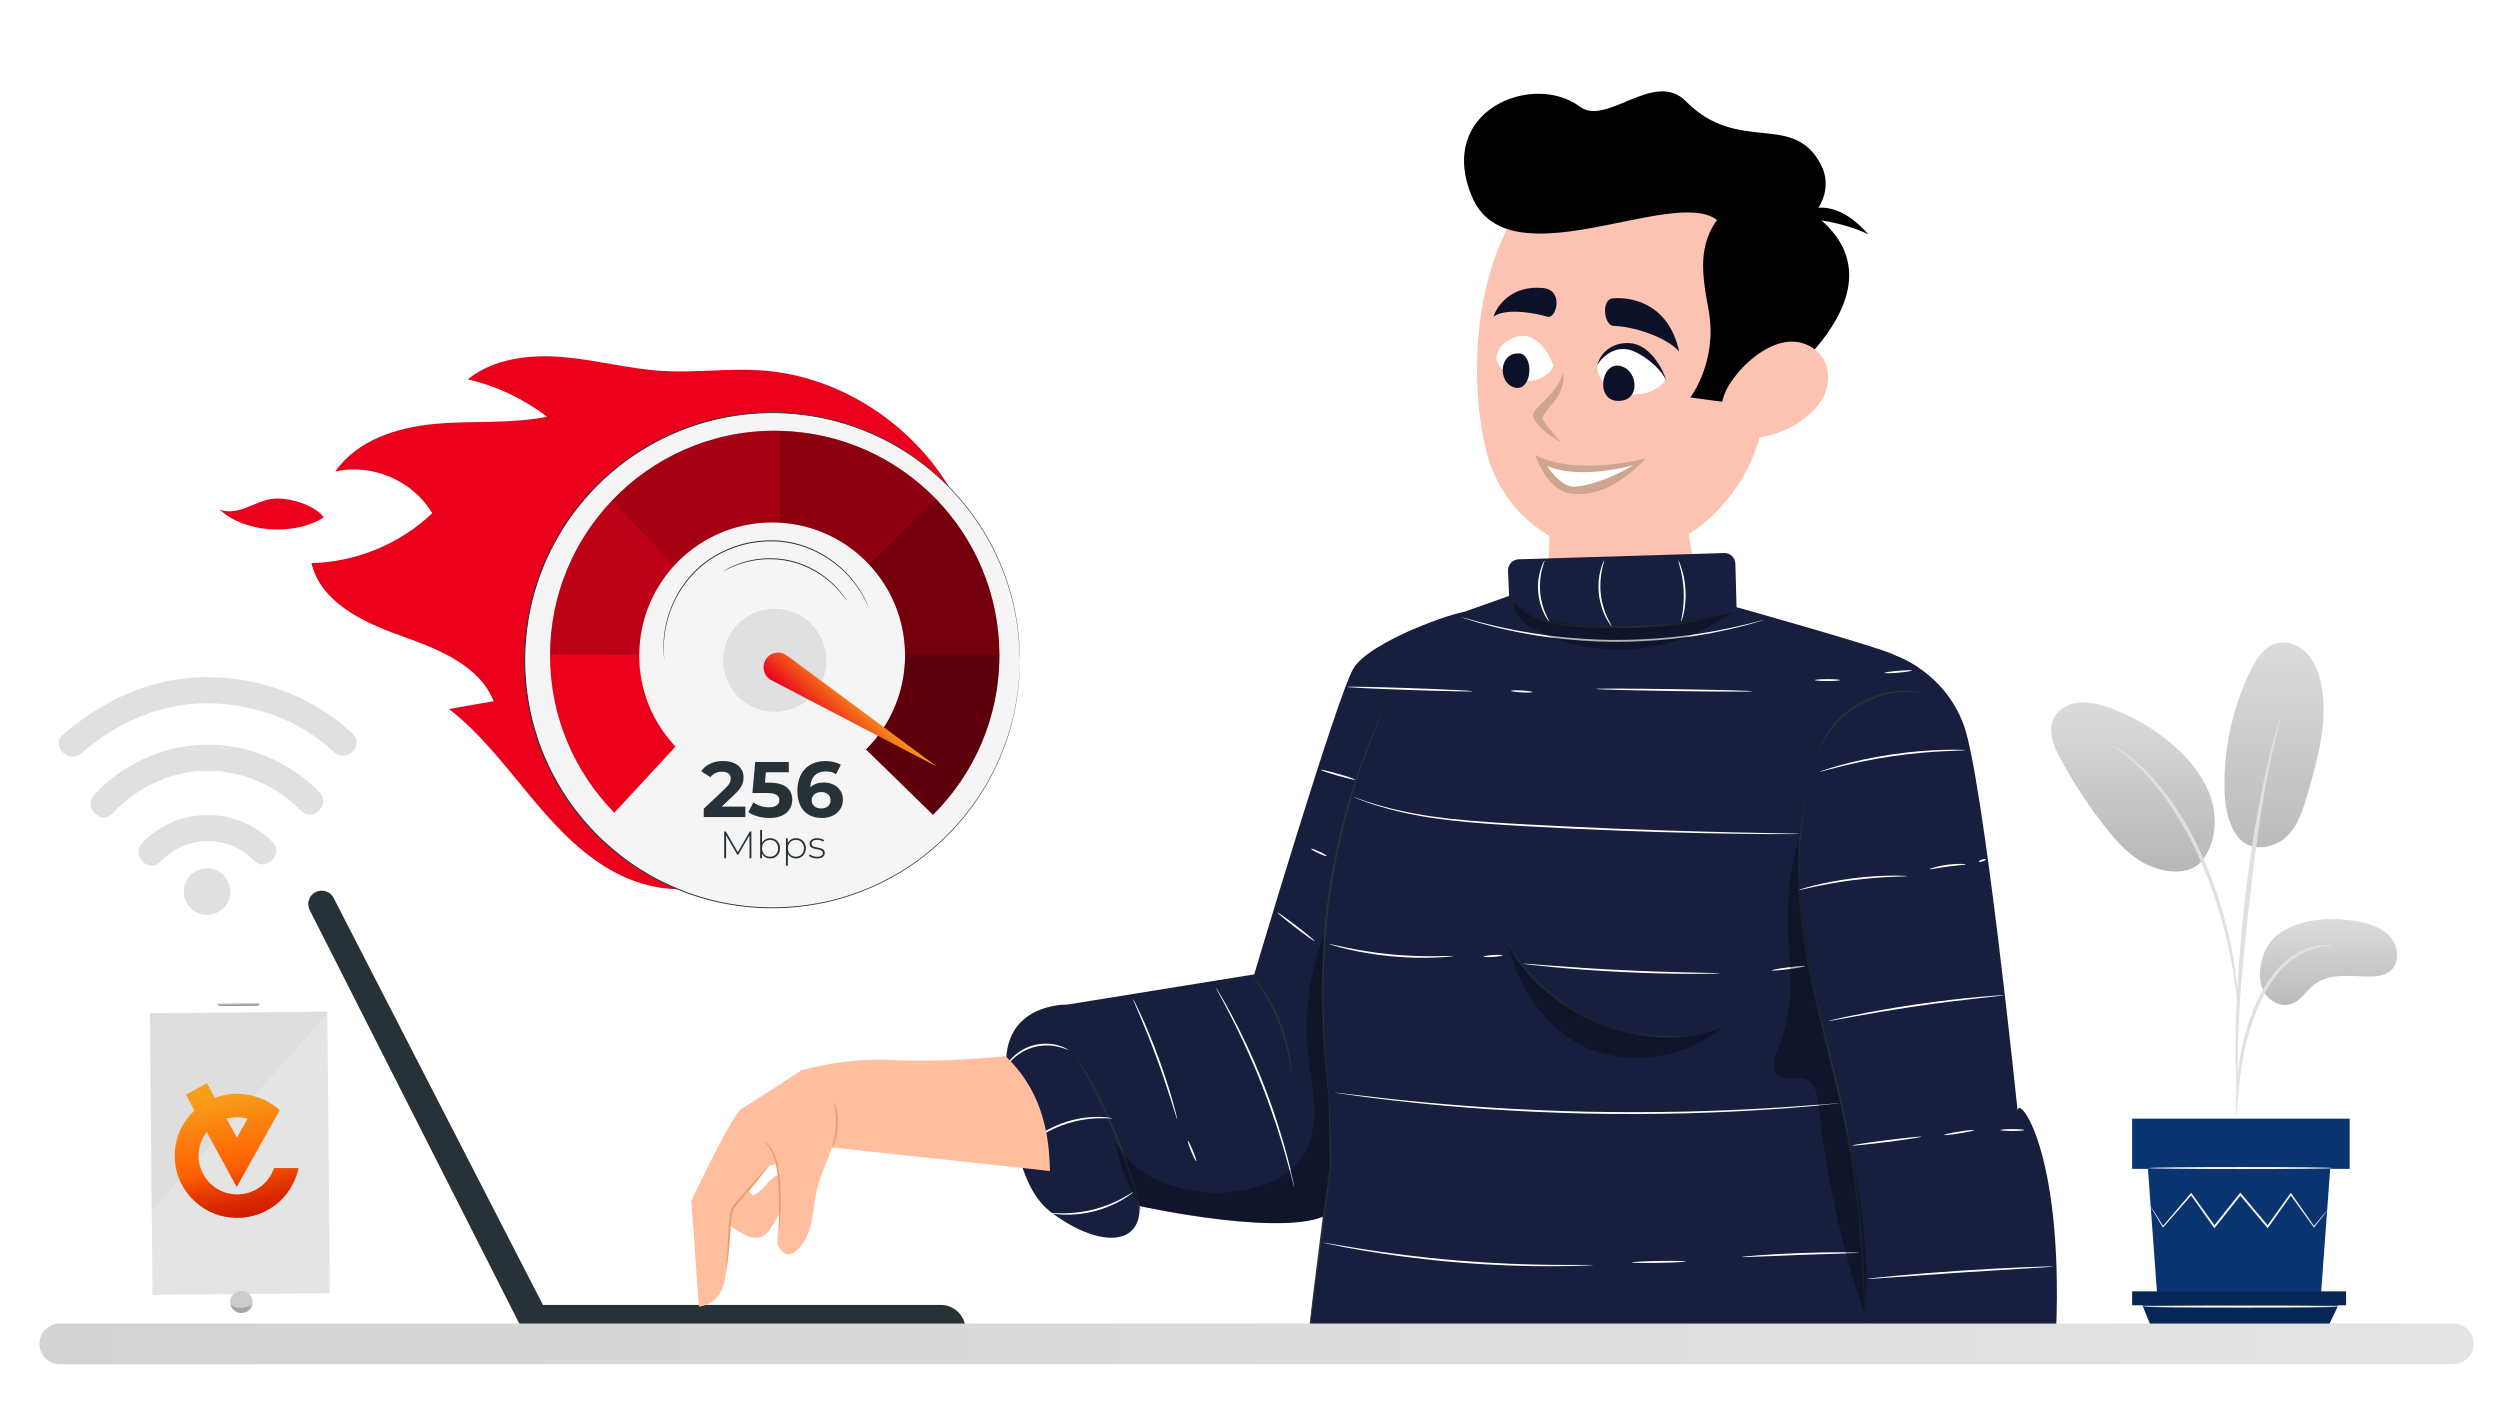 <svg width="570" height="322" viewBox="0 0 570 322" fill="none" xmlns="http://www.w3.org/2000/svg">
<g clip-path="url(#clip0_337_8504)">
<g filter="url(#filter0_d_337_8504)">
<path d="M73.94 223.198L34.579 223.542C33.101 223.56 31.916 224.761 31.931 226.466L32.579 299.387C32.586 300.235 32.889 301.004 33.371 301.555C33.302 301.433 33.242 301.308 33.186 301.177C33.662 302.062 34.513 302.65 35.482 302.641L74.643 302.299C76.121 302.286 77.305 300.896 77.289 299.186L76.642 226.264C76.627 224.56 75.418 223.185 73.94 223.198ZM74.307 292.095L35.632 292.432L35.087 231.03L73.761 230.692L74.307 292.095Z" fill="white"/>
<path d="M58.93 227.371L49.862 227.45C49.749 227.451 49.639 227.412 49.543 227.34C49.637 227.732 49.881 228.014 50.163 228.011L58.635 227.937C58.916 227.935 59.155 227.653 59.242 227.255C59.148 227.328 59.039 227.37 58.925 227.371L58.93 227.371Z" fill="url(#paint0_linear_337_8504)"/>
<path d="M74.64 229.282L34.201 229.635L34.772 293.838L75.21 293.485L74.64 229.282Z" fill="#E4E4E4"/>
<g opacity="0.1">
<path d="M74.536 229.282L34.097 229.636L34.497 274.711L74.541 229.855L74.536 229.282Z" fill="#A7A7A7"/>
</g>
</g>
<path d="M54.988 293.833C53.373 293.847 52.08 295.157 52.094 296.758C52.094 296.799 52.104 296.83 52.109 296.871C52.093 295.148 53.415 293.91 54.993 293.896C56.571 293.882 57.913 295.03 57.929 296.82C57.929 296.784 57.942 296.748 57.942 296.707C57.928 295.106 56.607 293.819 54.992 293.833L54.988 293.833Z" fill="#CBCCCE"/>
<path d="M54.992 294.311C53.583 294.323 52.452 295.47 52.464 296.868C52.465 297.012 52.485 297.157 52.509 297.296C53.081 297.733 53.521 298.144 55.026 298.131C56.195 298.121 56.883 297.75 57.529 297.252C57.55 297.112 57.572 296.972 57.571 296.824C57.558 295.425 56.402 294.299 54.992 294.311Z" fill="#CBCCCE"/>
<path d="M57.532 297.248C56.886 297.745 56.199 298.116 55.03 298.127C53.525 298.14 53.08 297.729 52.512 297.292C52.512 297.292 52.508 297.287 52.503 297.283C52.503 297.296 52.512 297.314 52.517 297.328C52.527 297.391 52.55 297.449 52.569 297.512C52.592 297.607 52.62 297.697 52.657 297.787C52.681 297.845 52.713 297.899 52.741 297.957C52.782 298.043 52.829 298.128 52.88 298.204C52.912 298.253 52.949 298.303 52.985 298.352C53.045 298.433 53.109 298.509 53.178 298.58C53.215 298.621 53.252 298.656 53.293 298.697C53.371 298.768 53.453 298.835 53.541 298.897C53.577 298.924 53.618 298.955 53.66 298.982C53.755 299.04 53.861 299.093 53.966 299.142C54.002 299.16 54.039 299.177 54.08 299.195C54.203 299.243 54.326 299.274 54.458 299.304C54.486 299.313 54.517 299.322 54.549 299.326C54.709 299.356 54.873 299.373 55.041 299.371C55.054 299.371 55.064 299.371 55.073 299.371C56.332 299.342 57.344 298.544 57.52 297.352C57.52 297.338 57.528 297.324 57.528 297.311C57.528 297.288 57.542 297.266 57.546 297.243C57.546 297.243 57.537 297.243 57.537 297.248L57.532 297.248Z" fill="#A4A5A8"/>
<path d="M348.243 139.901C355.844 130.918 353.138 115.429 350.834 108.807L385.383 75.986C379.855 90.496 384.232 120.036 387.111 132.991C382.274 141.283 359.184 141.053 348.243 139.901Z" fill="#FCC2B2"/>
<path d="M405.065 65.702C403.502 89.537 403.789 103.498 391.731 116.252C373.588 135.418 344.335 125.884 338.757 102.422C333.748 81.295 337.158 45.88 360.463 35.358C383.421 25 406.632 41.892 405.065 65.702Z" fill="#FCC2B2"/>
<path d="M391.486 50.151C381.388 42.415 343.91 64.536 335.617 44.85C327.325 25.164 349.496 16.302 360.223 24.327C366.312 28.889 377.204 15.791 384.386 23.095C396.386 35.287 408.887 25.292 415.21 37.621C420.489 47.902 404.844 60.394 391.486 50.151Z" fill="black"/>
<path d="M409.231 49.541C409.231 49.541 416.424 42.579 425.973 53.427C418.926 49.967 409.231 49.541 409.231 49.541Z" fill="black"/>
<path d="M409.565 46.217L398.824 43.868C385.726 51.51 387.904 61.441 389.579 70.81C391.673 82.514 385.388 90.619 385.388 90.619L399.155 92.476C399.131 92.481 441.801 64.709 409.565 46.217Z" fill="black"/>
<path d="M413.871 93.179C409.865 97.462 404.303 99.637 399.551 99.884C392.386 100.261 390.669 93.612 394.222 87.779C397.427 82.535 404.999 76.007 411.452 78.394C417.776 80.754 418.442 88.269 413.871 93.179Z" fill="#FCC2B2"/>
<path d="M351.749 95.137C351.431 96.14 354.978 99.472 355.81 100.839C353.094 99.242 349.308 96.442 349.553 94.44C349.769 92.67 355.121 89.957 356.397 84.846C357.109 90.22 352.461 92.897 351.749 95.137Z" fill="#CEA591"/>
<path d="M350.011 103.669C357.254 107.775 369.889 105.915 375.303 104.472C369.031 111.062 363.217 113.281 357.893 112.494C353.633 111.865 350.863 106.348 350.011 103.669Z" fill="#CEA591"/>
<path d="M352.716 106.227C358.591 108.877 368.252 107.235 372.349 106.083C367.686 109.018 360.906 111.28 358.222 110.919C356.076 110.63 353.658 107.671 352.716 106.227Z" fill="white"/>
<path d="M379.792 86.57L379.287 85.595C378.766 83.395 373.789 78.56 370.11 78.612C367.167 78.655 364.999 81.466 364.284 82.867C363.982 84.67 364.757 88.551 370.268 89.65C375.78 90.749 378.914 88.054 379.792 86.57Z" fill="white"/>
<path d="M373.2 80.409C368.75 78.02 365.322 81.299 364.164 83.237C364.588 81.473 366.64 78.001 371.452 78.226C376.263 78.452 379.183 84.207 380.042 87.057C379.616 85.837 377.651 82.799 373.2 80.409Z" fill="#0D1128"/>
<path d="M370.528 83.873C373.62 85.669 373.708 91.801 368.55 91.384C363.392 90.967 365.336 81.004 370.528 83.873Z" fill="#0D1128"/>
<path d="M349.17 76.988C351.822 78.257 353.188 80.824 354.158 83.266C353.889 85.03 350.688 87.219 347.802 86.795C342.799 86.06 341.424 83.063 341.132 81.691C341.57 77.562 346.518 75.719 349.17 76.988Z" fill="white"/>
<path d="M346.778 80.629C349.911 81.624 349.115 89.563 345.199 88.32C341.281 87.076 341.829 79.92 346.778 80.629Z" fill="#0D1128"/>
<path d="M351.786 65.675C344.65 64.962 341.298 69.722 340.515 72.19C343.5 70.032 350.691 71.539 352.782 72.202C354.871 72.866 356.65 66.054 351.786 65.675Z" fill="#0D1128"/>
<path d="M382.852 80.138C380.369 68.862 371.604 67.693 367.714 68.012C364.967 68.305 365.696 74.363 367.987 74.313C372.201 74.408 379.754 76.7 382.852 80.138Z" fill="#0D1128"/>
<path d="M52.521 203.305C52.505 206.239 50.122 208.605 47.188 208.589C44.254 208.572 41.888 206.19 41.904 203.256C41.921 200.321 44.303 197.956 47.237 197.972C50.164 197.98 52.538 200.371 52.521 203.305Z" fill="#E0E0E0"/>
<path d="M36.596 196.472C42.432 190.347 51.911 190.158 57.887 196.191C60.599 198.928 64.844 194.724 62.132 191.988C53.923 183.712 40.454 183.761 32.393 192.227C29.738 195.013 33.934 199.266 36.596 196.472Z" fill="#E0E0E0"/>
<path d="M18.553 171.752C26.631 164.77 36.266 160.377 47.064 160.352C57.763 160.327 68.314 164.127 76.153 171.488C78.955 174.118 83.208 169.922 80.398 167.284C71.421 158.852 59.379 154.351 47.089 154.384C34.667 154.417 23.622 159.495 14.341 167.515C11.439 170.029 15.659 174.258 18.553 171.752Z" fill="#E0E0E0"/>
<path d="M25.673 185.451C31.089 179.599 38.672 175.931 46.692 175.75C54.927 175.56 62.881 178.956 68.609 184.841C71.297 187.603 75.542 183.399 72.855 180.637C66.079 173.672 56.476 169.559 46.717 169.782C37.18 169.996 27.932 174.216 21.461 181.214C18.865 184.025 23.052 188.278 25.673 185.451Z" fill="#E0E0E0"/>
<path d="M521.081 211.935C525.928 209.429 531.64 209.108 537.031 209.998C539.924 210.476 542.941 211.342 544.911 213.518C546.881 215.694 547.252 219.519 544.993 221.381C543.65 222.494 541.771 222.659 540.023 222.643C535.811 222.593 531.129 221.851 527.766 224.39C525.846 225.841 524.568 228.239 522.268 228.956C520.018 229.649 517.488 228.33 516.292 226.294C515.097 224.266 515.064 221.728 515.616 219.444C515.608 219.436 516.193 214.449 521.081 211.935Z" fill="url(#paint1_linear_337_8504)"/>
<path d="M509.969 190.479C512.936 194.716 518.698 193.315 521.369 190.727C524.039 188.138 525.169 184.396 526.199 180.819C528.548 172.65 530.914 164.086 529.174 155.769C528.655 153.28 527.724 150.807 525.976 148.961C524.229 147.114 521.542 146.018 519.085 146.669C516.176 147.436 514.371 150.288 513.068 152.991C509.227 160.954 507.199 169.774 507.166 178.61C507.15 182.748 507.636 187.075 509.969 190.479Z" fill="url(#paint2_linear_337_8504)"/>
<path d="M501.826 196.554C505.049 192.73 505.659 187.158 504.225 182.369C502.79 177.58 499.551 173.508 495.825 170.186C491.448 166.287 486.305 163.254 480.782 161.308C478.606 160.542 476.315 159.94 474.015 160.163C471.724 160.385 469.407 161.556 468.336 163.6C466.753 166.617 468.27 170.285 469.91 173.269C472.803 178.536 476.109 183.572 479.793 188.312C482.752 192.128 486.148 195.895 490.657 197.626C495.174 199.349 499.856 199.151 502.255 196.018" fill="url(#paint3_linear_337_8504)"/>
<path d="M509.773 254.377C509.83 254.377 509.921 253.693 510.045 252.448C510.185 251.047 510.35 249.291 510.556 247.198C510.803 244.988 511.124 242.359 511.734 239.491C512.344 236.63 513.301 233.539 514.537 230.399C515.815 227.275 517.364 224.439 519.178 222.173C520.983 219.889 523.076 218.241 525.046 217.293C527.008 216.32 528.772 215.925 529.992 215.752C531.22 215.628 531.904 215.529 531.913 215.471C531.913 215.414 531.22 215.405 529.959 215.438C528.706 215.521 526.876 215.842 524.807 216.782C522.73 217.705 520.505 219.378 518.617 221.703C516.713 224.019 515.097 226.92 513.803 230.094C512.55 233.292 511.611 236.416 511.026 239.334C510.44 242.252 510.177 244.906 510.003 247.14C509.839 249.374 509.773 251.179 509.74 252.423C509.698 253.685 509.715 254.377 509.773 254.377Z" fill="#E0E0E0"/>
<path d="M510.126 250.338C510.151 250.338 510.167 250.025 510.176 249.448C510.176 248.78 510.176 247.931 510.167 246.892C510.159 244.675 510.159 241.469 510.283 237.504C510.481 229.583 511.165 221.06 512.475 209.034C513.72 197.733 515.402 184.578 517.166 176.022C517.545 174.076 517.924 172.329 518.287 170.796C518.633 169.263 518.921 167.935 519.201 166.864C519.44 165.858 519.638 165.034 519.795 164.383C519.927 163.814 519.976 163.509 519.952 163.501C519.927 163.493 519.82 163.781 519.638 164.342C519.441 164.985 519.201 165.792 518.896 166.79C518.567 167.853 518.229 169.164 517.85 170.697C517.446 172.222 517.025 173.969 516.613 175.914C514.866 183.663 513.011 194.493 511.684 206.544C510.365 218.587 509.772 229.558 509.714 237.496C509.665 241.469 509.755 244.683 509.854 246.901C509.92 247.939 509.97 248.78 510.011 249.456C510.069 250.033 510.102 250.338 510.126 250.338Z" fill="#E0E0E0"/>
<path d="M510.183 229.187C510.24 229.187 510.232 228.239 510.166 226.516C510.067 224.802 509.836 222.321 509.35 219.288C508.839 216.263 508.122 212.66 507.001 208.753C506.515 206.965 505.369 202.687 502.599 196.29C498.948 187.627 493.986 180.539 489.666 176.154C488.653 174.991 487.523 174.151 486.625 173.326C486.155 172.931 485.743 172.535 485.323 172.23C484.902 171.941 484.507 171.669 484.144 171.414C482.726 170.441 481.927 169.93 481.902 169.98C481.778 170.153 485.084 172.098 489.263 176.549C493.425 180.984 498.247 188.023 501.874 196.612C503.893 201.269 505.303 205.432 506.3 208.959C507.454 212.825 508.221 216.386 508.798 219.387C509.35 222.395 509.672 224.843 509.861 226.541C510.009 228.247 510.125 229.187 510.183 229.187Z" fill="#E0E0E0"/>
<path d="M489.73 266.502L491.857 295.541H529.155L531.282 266.502H489.73Z" fill="#0A3470"/>
<path d="M535.726 255.053H486.13V266.502H535.726V255.053Z" fill="#0A3470"/>
<path d="M486.13 294.428V297.602H488.463H534.91V294.428H486.13Z" fill="#062656"/>
<path d="M490.746 303.182L488.463 297.602H533.138L530.468 303.182H490.746Z" fill="#062656"/>
<path d="M530.591 275.989C530.599 275.997 530.542 276.088 530.418 276.253C530.27 276.451 530.088 276.69 529.857 276.995C529.33 277.671 528.596 278.602 527.681 279.772L527.582 279.896L527.492 279.764C526.123 277.877 524.302 275.354 522.15 272.379H522.455C520.865 274.629 519.101 277.135 517.197 279.822L517.032 280.053L516.85 279.83C514.913 277.522 512.803 275.016 510.619 272.412L510.982 272.404C510.874 272.544 510.759 272.684 510.635 272.832C508.698 275.255 506.827 277.605 505.063 279.822L504.874 280.053L504.701 279.814C502.805 277.135 501.041 274.637 499.442 272.371L499.747 272.387C497.159 275.338 494.958 277.844 493.268 279.764L493.153 279.896L493.062 279.748C492.205 278.314 491.529 277.168 491.034 276.344C490.82 275.973 490.647 275.676 490.515 275.437C490.4 275.231 490.35 275.115 490.358 275.115C490.367 275.107 490.441 275.206 490.573 275.404C490.721 275.635 490.911 275.923 491.15 276.278C491.669 277.094 492.386 278.215 493.276 279.624L493.07 279.608C494.727 277.662 496.895 275.124 499.442 272.14L499.607 271.95L499.755 272.156C501.371 274.406 503.151 276.896 505.063 279.566L504.709 279.558C506.473 277.333 508.344 274.983 510.273 272.56C510.388 272.412 510.504 272.263 510.619 272.132L510.792 271.909L510.973 272.123C513.158 274.728 515.26 277.242 517.188 279.558L516.842 279.575C518.763 276.896 520.543 274.406 522.15 272.173L522.307 271.958L522.455 272.173C524.557 275.173 526.346 277.728 527.681 279.641L527.492 279.632C528.448 278.487 529.198 277.58 529.75 276.921C529.998 276.64 530.195 276.409 530.352 276.22C530.5 276.063 530.583 275.981 530.591 275.989Z" fill="#F5F5F5"/>
<path d="M531.8 266.312C531.8 266.444 522.452 266.543 510.921 266.543C499.389 266.543 490.042 266.436 490.042 266.312C490.042 266.18 499.389 266.081 510.921 266.081C522.452 266.073 531.8 266.18 531.8 266.312Z" fill="#F5F5F5"/>
<path d="M533.68 297.915C533.68 298.047 523.525 298.146 510.996 298.146C498.459 298.146 488.304 298.039 488.304 297.915C488.304 297.783 498.459 297.684 510.996 297.684C523.525 297.684 533.68 297.783 533.68 297.915Z" fill="#F5F5F5"/>
<path d="M72.04 203.355C73.531 202.654 75.312 203.264 76.062 204.723L123.787 297.519H214.482C217.614 297.519 220.145 300.058 220.145 303.182H119.114L70.614 207.509C69.831 205.967 70.482 204.088 72.04 203.355Z" fill="#263238"/>
<path d="M432.171 149.455C432.171 149.455 443.274 153.115 447.742 165.323C452.209 177.538 460.024 253.313 460.024 253.313C460.032 249.324 470.409 261.96 468.802 303.182H425.347L407.855 243.958L432.171 149.455Z" fill="#181E3D"/>
<path d="M334.274 139.523C332.262 139.267 312.299 146.191 308.581 152.406C304.864 158.621 285.963 222.156 285.963 222.156L243.373 229.039C243.373 229.039 228.289 228.585 229.459 243.958C230.63 259.331 232.905 271.225 239.491 276.269C246.085 281.314 252.877 283.441 256.751 281.495C260.32 279.698 259.809 274.984 259.809 274.984C259.809 274.984 295.871 282.822 303.528 276.278C311.178 269.725 334.274 139.523 334.274 139.523Z" fill="#181E3D"/>
<path d="M395.667 128.519L395.93 138.435C395.93 138.435 429.536 147.84 432.19 149.439C434.836 151.038 415.243 258.226 415.243 258.226C415.243 258.226 440.664 288.485 442.254 299.341C442.815 303.19 442.815 303.19 442.815 303.19H298.51L303.752 262.718L301.255 219.782L320.658 144.18L344.084 135.863L343.828 130.134C343.762 128.741 344.859 127.563 346.252 127.521L393.095 126.095C394.471 126.038 395.625 127.134 395.667 128.519Z" fill="#181E3D"/>
<path d="M303.034 250.544C303.042 250.544 303.042 250.462 303.034 250.305C303.018 250.124 303.001 249.893 302.985 249.613C302.927 248.97 302.844 248.079 302.746 246.95C302.638 245.796 302.482 244.378 302.383 242.73C302.284 241.081 302.086 239.21 302.012 237.141C301.93 235.064 301.781 232.798 301.773 230.358C301.756 229.138 301.715 227.877 301.723 226.574C301.74 225.272 301.765 223.937 301.789 222.568C301.946 217.087 302.333 211.053 303.182 204.781C304.056 198.508 305.284 192.59 306.644 187.273C306.999 185.946 307.353 184.66 307.691 183.399C308.037 182.146 308.441 180.951 308.787 179.78C309.472 177.439 310.263 175.305 310.939 173.343C311.269 172.362 311.606 171.431 311.953 170.565C312.291 169.691 312.604 168.867 312.901 168.1C313.478 166.551 314.038 165.248 314.491 164.177C314.928 163.13 315.266 162.298 315.514 161.704C315.621 161.44 315.703 161.226 315.769 161.053C315.827 160.905 315.851 160.83 315.843 160.822C315.835 160.822 315.794 160.888 315.728 161.028C315.654 161.193 315.555 161.399 315.431 161.655C315.167 162.24 314.796 163.056 314.335 164.095C313.865 165.158 313.271 166.452 312.678 167.993C312.373 168.76 312.043 169.584 311.697 170.45C311.343 171.315 310.988 172.238 310.65 173.227C309.958 175.189 309.15 177.324 308.45 179.665C308.087 180.835 307.675 182.031 307.329 183.284C306.982 184.545 306.628 185.831 306.257 187.158C304.88 192.482 303.628 198.417 302.754 204.706C301.905 211.004 301.526 217.046 301.394 222.544C301.377 223.92 301.361 225.255 301.353 226.566C301.353 227.868 301.402 229.13 301.418 230.358C301.443 232.806 301.608 235.081 301.707 237.158C301.798 239.235 302.02 241.106 302.136 242.755C302.259 244.403 302.441 245.813 302.572 246.967C302.713 248.096 302.82 248.986 302.894 249.621C302.935 249.901 302.968 250.132 302.993 250.313C303.018 250.47 303.034 250.552 303.034 250.544Z" fill="#263238"/>
<path d="M411.97 181.478C411.978 181.478 411.962 181.586 411.921 181.792C411.879 182.022 411.813 182.319 411.739 182.707C411.558 183.506 411.352 184.701 411.096 186.234C410.61 189.309 410.165 193.809 410.247 199.373C410.322 204.937 411.006 211.556 412.341 218.793C413.668 226.039 415.655 233.894 417.715 242.153C419.784 250.404 421.565 258.333 422.644 265.636C423.765 272.931 424.334 279.558 424.672 285.13C425.01 290.703 425.15 295.211 425.257 298.327C425.299 299.868 425.332 301.072 425.356 301.913C425.365 302.308 425.364 302.613 425.373 302.844C425.373 303.058 425.373 303.166 425.365 303.166C425.356 303.166 425.348 303.058 425.332 302.852C425.315 302.622 425.299 302.317 425.274 301.921C425.233 301.08 425.175 299.877 425.092 298.335C424.936 295.22 424.746 290.711 424.375 285.155C423.996 279.6 423.403 272.981 422.257 265.702C421.152 258.416 419.372 250.511 417.303 242.26C415.251 234.009 413.272 226.137 411.962 218.867C410.643 211.606 409.984 204.962 409.951 199.373C409.901 193.785 410.404 189.276 410.94 186.201C411.476 183.135 411.97 181.478 411.97 181.478Z" fill="#263238"/>
<path d="M396.135 138.872C396.143 138.888 395.962 138.962 395.632 139.103C395.253 139.251 394.758 139.441 394.149 139.68C392.838 140.116 390.942 140.759 388.527 141.312C386.12 141.872 383.21 142.383 379.955 142.721C376.699 143.067 373.105 143.216 369.33 143.224C365.555 143.207 361.969 143.109 358.705 142.853C355.441 142.589 352.506 141.946 350.24 140.899C347.965 139.886 346.374 138.567 345.451 137.536C344.981 137.025 344.667 136.589 344.461 136.284C344.264 135.979 344.173 135.814 344.181 135.805C344.222 135.773 344.61 136.448 345.574 137.429C346.53 138.41 348.113 139.663 350.371 140.627C352.613 141.617 355.507 142.218 358.746 142.457C361.985 142.688 365.579 142.771 369.338 142.787C373.097 142.779 376.682 142.647 379.922 142.325C383.161 142.012 386.062 141.534 388.469 141.015C390.884 140.512 392.788 139.91 394.107 139.523C394.725 139.317 395.228 139.152 395.616 139.028C395.945 138.905 396.135 138.855 396.135 138.872Z" fill="#263238"/>
<path d="M383.474 236.235C383.474 236.251 383.31 236.276 382.98 236.301C382.609 236.325 382.139 236.367 381.562 236.408C381.249 236.432 380.903 236.449 380.532 236.474C380.153 236.482 379.749 236.465 379.304 236.465C378.422 236.441 377.416 236.465 376.32 236.325C375.768 236.268 375.191 236.21 374.589 236.152C373.987 236.086 373.369 235.946 372.726 235.839C371.432 235.649 370.088 235.27 368.671 234.908C365.86 234.067 362.843 232.888 359.867 231.264C356.908 229.607 354.304 227.679 352.094 225.75C351.031 224.744 349.993 223.805 349.144 222.815C348.715 222.329 348.262 221.884 347.891 221.406C347.52 220.928 347.165 220.475 346.819 220.029C346.11 219.172 345.599 218.307 345.113 217.573C344.874 217.202 344.643 216.864 344.454 216.543C344.28 216.213 344.116 215.916 343.967 215.636C343.695 215.125 343.473 214.705 343.3 214.375C343.151 214.086 343.085 213.93 343.093 213.922C343.11 213.913 343.201 214.053 343.374 214.334C343.563 214.655 343.811 215.059 344.107 215.554C344.264 215.826 344.437 216.122 344.627 216.436C344.824 216.749 345.072 217.079 345.319 217.441C345.83 218.15 346.349 219.007 347.066 219.84C347.413 220.268 347.775 220.722 348.146 221.183C348.525 221.645 348.979 222.082 349.407 222.568C350.256 223.541 351.295 224.456 352.358 225.453C354.559 227.349 357.147 229.245 360.082 230.885C363.033 232.492 366.016 233.671 368.794 234.52C370.195 234.891 371.523 235.287 372.808 235.485C373.443 235.6 374.053 235.74 374.647 235.814C375.24 235.88 375.817 235.946 376.361 236.012C377.449 236.177 378.446 236.169 379.32 236.218C379.757 236.235 380.161 236.268 380.54 236.268C380.911 236.259 381.249 236.243 381.562 236.235C382.139 236.226 382.609 236.21 382.98 236.202C383.301 236.218 383.474 236.218 383.474 236.235Z" fill="#263238"/>
<path d="M294.419 244.65C294.345 244.659 294.221 243.29 293.817 241.106C293.413 238.93 292.663 235.954 291.402 232.822C290.133 229.69 288.608 227.028 287.388 225.181C286.168 223.335 285.302 222.263 285.36 222.214C285.385 222.197 285.616 222.445 286.028 222.923C286.44 223.392 286.992 224.101 287.635 225.016C288.929 226.83 290.512 229.5 291.798 232.666C293.067 235.831 293.784 238.848 294.114 241.057C294.279 242.161 294.378 243.06 294.402 243.678C294.444 244.304 294.452 244.642 294.419 244.65Z" fill="#263238"/>
<path d="M438.907 158.061C438.89 158.168 437.242 157.723 434.538 157.764C434.2 157.772 433.846 157.789 433.483 157.805C433.112 157.822 432.733 157.888 432.346 157.937C431.554 158.003 430.73 158.209 429.856 158.39C428.134 158.844 426.279 159.52 424.466 160.492C422.669 161.49 421.094 162.685 419.784 163.888C419.157 164.523 418.539 165.108 418.053 165.735C417.806 166.04 417.542 166.328 417.328 166.625C417.121 166.93 416.915 167.218 416.726 167.499C415.226 169.749 414.706 171.381 414.607 171.34C414.583 171.331 414.715 170.936 414.987 170.219C415.118 169.856 415.292 169.419 415.555 168.949C415.811 168.471 416.066 167.902 416.462 167.342C416.652 167.053 416.849 166.757 417.056 166.443C417.262 166.13 417.525 165.842 417.773 165.52C418.251 164.869 418.877 164.267 419.504 163.616C420.822 162.372 422.422 161.143 424.251 160.13C426.098 159.14 427.994 158.465 429.758 158.019C430.648 157.846 431.488 157.649 432.296 157.599C432.7 157.566 433.088 157.5 433.459 157.492C433.829 157.492 434.192 157.484 434.538 157.484C435.222 157.451 435.841 157.55 436.385 157.591C436.929 157.624 437.39 157.714 437.761 157.797C438.503 157.929 438.907 158.036 438.907 158.061Z" fill="#263238"/>
<g opacity="0.3">
<path d="M366.337 233.647C357.419 230.506 348.31 224.003 343.991 215.595C346.044 225.742 353.742 236.185 363.518 239.59C373.302 242.994 384.809 240.867 392.722 234.182C384.084 238.032 375.248 236.787 366.337 233.647Z" fill="black"/>
</g>
<path d="M298.509 303.182C298.493 303.182 298.501 302.992 298.534 302.638C298.575 302.242 298.625 301.731 298.691 301.097C298.855 299.703 299.078 297.783 299.35 295.434C299.952 290.612 300.776 284.042 301.683 276.781C302.21 272.75 302.705 268.933 303.142 265.554V265.587C303.076 261.103 303.018 257.295 302.969 254.558C302.96 253.256 302.96 252.201 302.952 251.426C302.96 251.096 302.96 250.824 302.96 250.593C302.969 250.404 302.977 250.305 302.985 250.305C302.993 250.305 303.01 250.404 303.026 250.593C303.043 250.816 303.059 251.088 303.076 251.418C303.109 252.193 303.15 253.239 303.199 254.542C303.282 257.278 303.389 261.078 303.521 265.562V265.579V265.595C303.092 268.975 302.606 272.799 302.103 276.822C301.147 284.075 300.281 290.645 299.647 295.458C299.317 297.799 299.045 299.72 298.855 301.105C298.757 301.731 298.682 302.242 298.616 302.638C298.559 303.001 298.517 303.182 298.509 303.182Z" fill="#263238"/>
<path d="M245.376 240.785C245.392 240.776 245.466 240.884 245.607 241.098C245.771 241.353 245.969 241.667 246.208 242.038C246.728 242.854 247.436 244.065 248.285 245.574C249.983 248.59 252.151 252.86 254.195 257.74C256.231 262.62 257.732 267.17 258.68 270.5C259.158 272.165 259.512 273.516 259.726 274.464C259.825 274.893 259.908 275.256 259.974 275.552C260.023 275.8 260.048 275.932 260.031 275.94C260.015 275.94 259.965 275.816 259.891 275.577C259.801 275.289 259.693 274.934 259.57 274.514C259.306 273.582 258.902 272.247 258.391 270.598C257.369 267.301 255.828 262.784 253.8 257.921C251.772 253.058 249.645 248.788 248.022 245.738C247.214 244.214 246.538 242.985 246.068 242.145C245.854 241.757 245.681 241.436 245.541 241.164C245.425 240.916 245.368 240.793 245.376 240.785Z" fill="#263238"/>
<path d="M253.635 254.995C253.626 255.077 252.341 254.904 250.255 254.97C249.217 254.995 247.98 255.119 246.628 255.349C245.277 255.605 243.809 255.968 242.326 256.503C240.842 257.056 239.482 257.715 238.278 258.383C237.092 259.075 236.069 259.767 235.253 260.419C233.613 261.705 232.739 262.661 232.682 262.603C232.657 262.586 232.863 262.331 233.259 261.894C233.457 261.672 233.696 261.408 234.009 261.128C234.314 260.847 234.652 260.501 235.064 260.18C235.863 259.495 236.885 258.762 238.081 258.037C239.284 257.336 240.669 256.652 242.177 256.091C243.694 255.547 245.186 255.185 246.562 254.954C247.939 254.739 249.2 254.649 250.247 254.657C250.774 254.64 251.253 254.682 251.665 254.706C252.085 254.723 252.439 254.764 252.728 254.814C253.321 254.904 253.643 254.962 253.635 254.995Z" fill="white"/>
<path d="M243.554 239.367C243.521 239.441 242.672 238.98 241.196 238.642C239.729 238.304 237.578 238.164 235.369 238.848C233.16 239.532 231.462 240.867 230.448 241.98C229.418 243.093 228.981 243.95 228.907 243.909C228.882 243.892 228.964 243.67 229.17 243.291C229.376 242.911 229.714 242.376 230.217 241.774C231.198 240.579 232.937 239.153 235.237 238.436C237.537 237.727 239.779 237.916 241.262 238.345C242.013 238.559 242.598 238.798 242.977 239.004C243.364 239.202 243.562 239.342 243.554 239.367Z" fill="white"/>
<path d="M258.423 271.761C258.44 271.786 258.226 271.967 257.822 272.272C257.426 272.585 256.808 272.997 256.033 273.467C254.475 274.399 252.175 275.478 249.48 276.171C246.776 276.855 244.246 277.012 242.433 276.937C241.526 276.904 240.792 276.83 240.289 276.748C239.787 276.665 239.515 276.616 239.515 276.583C239.523 276.509 240.636 276.641 242.433 276.632C244.229 276.632 246.719 276.426 249.373 275.75C252.027 275.066 254.31 274.061 255.885 273.203C257.467 272.346 258.382 271.695 258.423 271.761Z" fill="white"/>
<path d="M353.297 141.831C353.273 141.847 353.141 141.691 352.918 141.386C352.696 141.089 352.407 140.619 352.102 140.018C351.492 138.822 350.874 137.034 350.709 134.973C350.544 132.912 350.866 131.049 351.278 129.772C351.484 129.129 351.682 128.626 351.863 128.296C352.036 127.958 352.135 127.785 352.168 127.794C352.234 127.827 351.904 128.577 351.575 129.854C351.245 131.124 350.989 132.945 351.146 134.94C351.311 136.935 351.855 138.69 352.391 139.894C352.91 141.097 353.363 141.79 353.297 141.831Z" fill="white"/>
<path d="M367.441 142.771C367.416 142.787 367.276 142.622 367.037 142.293C366.798 141.971 366.493 141.476 366.155 140.842C365.488 139.572 364.804 137.685 364.548 135.501C364.309 133.316 364.564 131.313 364.935 129.937C365.117 129.244 365.306 128.692 365.471 128.329C365.628 127.967 365.735 127.769 365.76 127.777C365.834 127.802 365.512 128.626 365.232 130.003C364.944 131.379 364.746 133.324 364.977 135.451C365.216 137.578 365.842 139.432 366.427 140.71C367.021 141.996 367.507 142.729 367.441 142.771Z" fill="white"/>
<path d="M383.309 141.715C383.169 141.691 384.084 138.608 383.878 134.717C383.713 130.819 382.526 127.843 382.658 127.802C382.707 127.785 383.062 128.502 383.449 129.731C383.836 130.959 384.216 132.723 384.306 134.701C384.397 136.679 384.183 138.468 383.911 139.729C383.647 140.982 383.358 141.724 383.309 141.715Z" fill="white"/>
<path d="M268.413 255.259C268.388 255.267 268.248 254.88 268.026 254.171C267.778 253.388 267.465 252.374 267.086 251.171C266.295 248.64 265.149 245.162 263.764 241.362C262.371 237.562 260.986 234.174 259.956 231.734C259.461 230.572 259.049 229.599 258.728 228.841C258.439 228.157 258.291 227.77 258.324 227.761C258.349 227.745 258.546 228.107 258.884 228.775C259.222 229.435 259.684 230.407 260.236 231.619C261.341 234.034 262.775 237.414 264.168 241.222C265.561 245.03 266.657 248.533 267.383 251.088C267.745 252.366 268.017 253.404 268.19 254.13C268.355 254.847 268.438 255.251 268.413 255.259Z" fill="white"/>
<path d="M272.741 264.746C272.634 264.787 272.114 263.79 271.587 262.512C271.059 261.235 270.721 260.155 270.828 260.114C270.936 260.073 271.455 261.07 271.982 262.348C272.51 263.625 272.856 264.697 272.741 264.746Z" fill="white"/>
<path d="M295.104 270.747C295.088 270.747 295.038 270.582 294.947 270.269C294.849 269.906 294.733 269.445 294.577 268.884C294.272 267.681 293.81 265.941 293.208 263.798C292.005 259.52 290.158 253.651 287.686 247.338C285.205 241.024 282.567 235.468 280.531 231.512C279.517 229.533 278.668 227.942 278.075 226.854C277.803 226.335 277.58 225.923 277.399 225.585C277.25 225.297 277.176 225.14 277.193 225.132C277.209 225.123 277.3 225.264 277.481 225.544C277.679 225.865 277.918 226.269 278.223 226.772C278.866 227.835 279.748 229.41 280.803 231.371C282.913 235.295 285.6 240.851 288.09 247.181C290.571 253.511 292.376 259.413 293.505 263.716C294.074 265.867 294.494 267.623 294.741 268.843C294.857 269.42 294.956 269.881 295.03 270.244C295.096 270.574 295.121 270.747 295.104 270.747Z" fill="white"/>
<path d="M299.728 214.573C299.653 214.663 297.7 213.279 295.359 211.482C293.018 209.677 291.18 208.144 291.254 208.045C291.328 207.954 293.282 209.339 295.623 211.136C297.964 212.941 299.802 214.482 299.728 214.573Z" fill="white"/>
<path d="M302.481 195.17C302.432 195.277 301.599 194.997 300.618 194.543C299.638 194.09 298.887 193.636 298.937 193.529C298.986 193.422 299.819 193.702 300.8 194.156C301.781 194.609 302.531 195.062 302.481 195.17Z" fill="white"/>
<path d="M309.009 177.777C308.976 177.893 307.187 177.481 305.003 176.854C302.827 176.228 301.088 175.634 301.121 175.519C301.154 175.403 302.942 175.816 305.127 176.442C307.303 177.06 309.042 177.662 309.009 177.777Z" fill="white"/>
<path d="M335.765 157.599C335.757 157.715 329.344 157.591 321.44 157.319C313.527 157.047 307.122 156.734 307.122 156.61C307.122 156.495 313.543 156.619 321.448 156.891C329.361 157.163 335.774 157.484 335.765 157.599Z" fill="white"/>
<path d="M349.407 157.789C349.399 157.904 348.295 157.945 346.943 157.863C345.583 157.789 344.495 157.632 344.503 157.509C344.511 157.393 345.616 157.352 346.968 157.434C348.319 157.517 349.416 157.673 349.407 157.789Z" fill="white"/>
<path d="M399.614 157.616C399.614 157.731 391.611 157.706 381.744 157.558C371.869 157.41 363.874 157.195 363.874 157.072C363.874 156.956 371.878 156.981 381.752 157.129C391.611 157.278 399.614 157.492 399.614 157.616Z" fill="white"/>
<path d="M419.527 155.061C419.527 155.176 418.241 155.275 416.659 155.275C415.076 155.275 413.79 155.176 413.79 155.061C413.79 154.945 415.076 154.846 416.659 154.846C418.249 154.846 419.527 154.945 419.527 155.061Z" fill="white"/>
<path d="M435.898 152.884C435.906 153 434.513 153.222 432.782 153.371C431.051 153.519 429.633 153.544 429.625 153.428C429.617 153.313 431.01 153.091 432.741 152.942C434.48 152.794 435.889 152.761 435.898 152.884Z" fill="white"/>
<path d="M402.226 141.32C402.234 141.336 401.995 141.411 401.55 141.551C401.064 141.691 400.412 141.889 399.588 142.128C398.739 142.383 397.692 142.68 396.464 142.96C395.236 143.249 393.851 143.62 392.293 143.916C391.519 144.073 390.703 144.238 389.854 144.411C389.005 144.576 388.114 144.699 387.191 144.856C385.353 145.186 383.375 145.4 381.289 145.656C377.119 146.084 372.503 146.364 367.664 146.34C362.817 146.282 358.21 145.928 354.047 145.425C351.97 145.136 349.992 144.881 348.162 144.518C347.247 144.345 346.357 144.205 345.508 144.024C344.659 143.842 343.851 143.661 343.076 143.488C341.518 143.175 340.142 142.779 338.922 142.466C337.702 142.161 336.663 141.847 335.814 141.584C334.998 141.328 334.347 141.122 333.869 140.974C333.424 140.825 333.193 140.743 333.201 140.735C333.21 140.718 333.449 140.776 333.894 140.891C334.38 141.023 335.039 141.205 335.864 141.427C336.713 141.674 337.76 141.955 338.988 142.243C340.208 142.532 341.592 142.911 343.15 143.199C343.925 143.364 344.741 143.529 345.582 143.702C346.431 143.875 347.321 144.007 348.236 144.164C350.066 144.51 352.036 144.749 354.113 145.029C358.267 145.507 362.859 145.853 367.689 145.911C372.519 145.936 377.11 145.672 381.273 145.268C383.35 145.021 385.328 144.815 387.158 144.51C388.073 144.361 388.972 144.246 389.821 144.089C390.67 143.933 391.486 143.776 392.26 143.628C393.818 143.356 395.211 143.01 396.439 142.738C397.668 142.474 398.723 142.21 399.572 141.979C400.404 141.773 401.064 141.6 401.55 141.477C401.987 141.353 402.226 141.303 402.226 141.32Z" fill="white"/>
<path d="M410.245 190.125C410.245 190.133 410.154 190.141 409.981 190.141C409.783 190.141 409.528 190.15 409.206 190.158C408.498 190.158 407.492 190.166 406.223 190.174C403.634 190.174 399.876 190.158 395.243 190.084C385.978 189.952 373.169 189.63 359.041 188.954C344.922 188.246 332.088 187.66 322.955 185.872C318.388 185.039 314.77 183.976 312.313 183.152C311.085 182.739 310.146 182.377 309.511 182.121C309.214 181.998 308.975 181.899 308.794 181.824C308.629 181.759 308.555 181.717 308.555 181.709C308.555 181.701 308.645 181.726 308.81 181.783C309 181.849 309.239 181.932 309.544 182.039C310.187 182.278 311.135 182.608 312.371 182.995C314.836 183.77 318.454 184.784 323.012 185.575C332.121 187.281 344.946 187.817 359.066 188.526C373.186 189.202 385.987 189.564 395.252 189.779C399.859 189.869 403.601 189.952 406.223 190.001C407.5 190.026 408.498 190.051 409.206 190.067C409.528 190.075 409.783 190.084 409.981 190.092C410.154 190.108 410.245 190.117 410.245 190.125Z" fill="white"/>
<path d="M331.415 217.969C331.415 218.002 331.019 218.051 330.294 218.125C329.568 218.2 328.521 218.274 327.227 218.323C324.639 218.43 321.045 218.406 317.097 218.026C313.149 217.647 309.621 216.988 307.09 216.386C305.829 216.089 304.815 215.817 304.123 215.603C303.431 215.397 303.051 215.265 303.06 215.24C303.068 215.216 303.464 215.29 304.172 215.446C304.881 215.611 305.903 215.834 307.165 216.089C309.695 216.609 313.215 217.219 317.146 217.598C321.07 217.969 324.647 218.051 327.227 218.018C328.521 218.002 329.568 217.977 330.294 217.952C331.011 217.936 331.415 217.944 331.415 217.969Z" fill="white"/>
<path d="M342.59 217.82C342.598 217.936 341.626 218.092 340.422 218.175C339.219 218.249 338.23 218.216 338.23 218.101C338.221 217.985 339.194 217.829 340.397 217.746C341.601 217.664 342.582 217.697 342.59 217.82Z" fill="white"/>
<path d="M392.243 221.925C392.243 221.942 392.086 221.958 391.781 221.966C391.435 221.975 390.998 221.991 390.471 222.008C389.333 222.032 387.676 222.049 385.641 222.041C381.56 222.032 375.922 221.917 369.699 221.612C363.476 221.307 357.854 220.862 353.791 220.475C351.763 220.277 350.114 220.104 348.985 219.972C348.458 219.906 348.029 219.848 347.683 219.807C347.386 219.766 347.229 219.733 347.229 219.716C347.229 219.7 347.386 219.7 347.691 219.716C348.037 219.741 348.474 219.766 349.002 219.807C350.197 219.898 351.829 220.021 353.815 220.178C357.879 220.491 363.501 220.878 369.716 221.183C375.931 221.488 381.56 221.645 385.641 221.736C387.635 221.777 389.267 221.81 390.471 221.843C390.998 221.859 391.435 221.876 391.781 221.884C392.086 221.892 392.243 221.909 392.243 221.925Z" fill="white"/>
<path d="M411.565 220.268C411.581 220.384 409.891 220.705 407.79 220.969C405.688 221.241 403.981 221.365 403.965 221.249C403.948 221.134 405.638 220.812 407.74 220.549C409.834 220.277 411.548 220.145 411.565 220.268Z" fill="white"/>
<path d="M419.462 251.533C419.462 251.541 419.363 251.558 419.165 251.583C418.951 251.607 418.663 251.64 418.3 251.682C417.509 251.764 416.388 251.871 414.953 252.019C413.503 252.168 411.722 252.333 409.653 252.489C407.584 252.646 405.227 252.852 402.622 253C397.413 253.355 391.19 253.652 384.29 253.841C377.383 254.006 369.783 254.055 361.813 253.899C353.842 253.717 346.25 253.347 339.351 252.893C332.46 252.407 326.262 251.855 321.069 251.278C318.472 251.022 316.123 250.709 314.063 250.47C312.002 250.231 310.23 249.984 308.787 249.777C307.361 249.571 306.24 249.415 305.457 249.299C305.095 249.242 304.806 249.2 304.592 249.167C304.394 249.135 304.295 249.118 304.303 249.11C304.303 249.102 304.402 249.11 304.6 249.126C304.814 249.151 305.103 249.184 305.474 249.217C306.265 249.308 307.386 249.439 308.812 249.613C310.263 249.794 312.035 250.008 314.096 250.231C316.156 250.453 318.505 250.742 321.102 250.981C326.295 251.517 332.493 252.036 339.384 252.498C346.275 252.934 353.858 253.297 361.829 253.47C369.792 253.627 377.383 253.586 384.282 253.445C391.181 253.272 397.396 253.009 402.606 252.695C405.21 252.563 407.568 252.382 409.637 252.242C411.706 252.11 413.486 251.97 414.945 251.846C416.379 251.739 417.509 251.649 418.3 251.591C418.663 251.566 418.951 251.55 419.174 251.533C419.363 251.525 419.462 251.525 419.462 251.533Z" fill="white"/>
<path d="M363.312 288.428C363.312 288.444 363.098 288.461 362.686 288.485C362.233 288.502 361.631 288.535 360.881 288.568C359.315 288.634 357.04 288.683 354.229 288.7C348.616 288.733 340.843 288.535 332.303 287.826C323.756 287.117 316.065 286.029 310.526 285.073C307.756 284.595 305.523 284.174 303.99 283.853C303.256 283.696 302.662 283.573 302.217 283.474C301.813 283.383 301.607 283.325 301.607 283.317C301.607 283.301 301.83 283.325 302.234 283.391C302.679 283.465 303.272 283.564 304.014 283.688C305.556 283.96 307.798 284.339 310.567 284.776C316.106 285.658 323.797 286.688 332.328 287.397C340.859 288.098 348.607 288.345 354.221 288.395C357.023 288.419 359.298 288.419 360.864 288.403C361.614 288.403 362.216 288.403 362.669 288.403C363.098 288.403 363.312 288.419 363.312 288.428Z" fill="white"/>
<path d="M384.332 287.612C384.332 287.727 381.587 287.875 378.199 287.933C374.812 287.991 372.059 287.95 372.059 287.826C372.059 287.711 374.803 287.562 378.191 287.505C381.579 287.447 384.332 287.488 384.332 287.612Z" fill="white"/>
<path d="M423.896 285.617C423.896 285.65 423.525 285.674 422.849 285.707C422.082 285.732 421.126 285.773 419.98 285.815C417.475 285.897 414.177 286.004 410.526 286.119C406.883 286.268 403.586 286.4 401.08 286.499C399.934 286.54 398.978 286.573 398.211 286.606C397.535 286.622 397.156 286.622 397.156 286.589C397.156 286.556 397.527 286.507 398.203 286.441C398.879 286.375 399.852 286.293 401.063 286.202C403.478 286.021 406.817 285.831 410.518 285.691C414.21 285.559 417.557 285.51 419.98 285.51C421.192 285.51 422.173 285.518 422.849 285.542C423.516 285.559 423.896 285.584 423.896 285.617Z" fill="white"/>
<path d="M434.808 199.744C434.808 199.777 434.454 199.802 433.819 199.827C433.094 199.86 432.196 199.893 431.14 199.934C428.874 200.033 425.758 200.255 422.329 200.692C418.9 201.137 415.825 201.722 413.616 202.201C412.578 202.431 411.704 202.621 410.995 202.778C410.377 202.918 410.031 202.975 410.023 202.951C410.014 202.926 410.344 202.802 410.954 202.621C411.564 202.431 412.446 202.184 413.55 201.912C415.751 201.36 418.834 200.725 422.28 200.28C425.725 199.835 428.865 199.67 431.14 199.645C432.278 199.629 433.193 199.645 433.836 199.67C434.454 199.687 434.808 199.719 434.808 199.744Z" fill="white"/>
<path d="M448.18 197.082C448.18 197.205 446.333 197.28 444.083 197.585C441.833 197.881 440.028 198.293 439.995 198.17C439.962 198.063 441.742 197.461 444.025 197.156C446.309 196.851 448.18 196.966 448.18 197.082Z" fill="white"/>
<path d="M452.789 195.911C452.83 196.027 452.492 196.241 452.039 196.389C451.586 196.538 451.19 196.571 451.149 196.464C451.108 196.348 451.446 196.134 451.899 195.986C452.352 195.829 452.756 195.796 452.789 195.911Z" fill="white"/>
<path d="M448.179 171.035C448.179 171.068 447.71 171.093 446.852 171.126C445.995 171.15 444.759 171.2 443.234 171.274C440.184 171.422 435.972 171.752 431.364 172.436C426.757 173.12 422.627 174.019 419.66 174.761C418.176 175.131 416.981 175.445 416.157 175.667C415.332 175.89 414.871 175.997 414.862 175.964C414.854 175.939 415.299 175.774 416.115 175.502C416.923 175.23 418.118 174.868 419.594 174.464C422.545 173.648 426.682 172.7 431.315 172.008C435.947 171.323 440.176 171.043 443.242 170.969C444.775 170.928 446.012 170.928 446.869 170.961C447.71 170.977 448.179 171.002 448.179 171.035Z" fill="white"/>
<path d="M456.917 226.912C456.917 226.929 456.777 226.953 456.513 226.995C456.191 227.036 455.804 227.077 455.342 227.135C454.254 227.258 452.795 227.415 451.023 227.613C447.38 228.017 442.344 228.627 436.804 229.443C431.265 230.259 426.27 231.124 422.66 231.784C420.904 232.105 419.462 232.369 418.382 232.567C417.92 232.649 417.533 232.715 417.22 232.764C416.956 232.806 416.808 232.822 416.808 232.806C416.808 232.789 416.939 232.748 417.203 232.682C417.516 232.608 417.896 232.517 418.349 232.402C419.346 232.163 420.797 231.85 422.602 231.487C426.204 230.753 431.191 229.838 436.747 229.022C442.294 228.206 447.339 227.646 450.998 227.316C452.828 227.151 454.312 227.036 455.334 226.97C455.804 226.945 456.2 226.92 456.513 226.904C456.777 226.896 456.917 226.904 456.917 226.912Z" fill="white"/>
<path d="M438.066 259.174C438.082 259.289 434.554 259.833 430.186 260.386C425.817 260.938 422.265 261.292 422.248 261.177C422.232 261.062 425.759 260.518 430.128 259.965C434.505 259.413 438.058 259.059 438.066 259.174Z" fill="white"/>
<path d="M450.092 257.666C450.108 257.781 448.6 258.119 446.712 258.424C444.825 258.729 443.283 258.877 443.267 258.762C443.25 258.647 444.759 258.309 446.646 258.004C448.526 257.699 450.067 257.55 450.092 257.666Z" fill="white"/>
<path d="M461.548 257.649C461.548 257.765 460.329 257.864 458.82 257.864C457.312 257.864 456.092 257.765 456.092 257.649C456.092 257.534 457.312 257.435 458.82 257.435C460.329 257.435 461.548 257.534 461.548 257.649Z" fill="white"/>
<path d="M468.086 288.774C468.086 288.79 467.938 288.807 467.657 288.84C467.328 288.864 466.924 288.897 466.429 288.938C465.292 289.013 463.767 289.103 461.896 289.219C458.013 289.458 452.755 289.787 446.952 290.15C441.149 290.562 435.89 290.933 432.008 291.205C430.145 291.337 428.612 291.444 427.482 291.527C426.988 291.551 426.584 291.576 426.246 291.593C425.966 291.601 425.817 291.601 425.817 291.584C425.817 291.568 425.966 291.543 426.246 291.502C426.576 291.461 426.98 291.411 427.474 291.354C428.537 291.23 430.087 291.073 431.991 290.9C435.808 290.546 441.091 290.109 446.927 289.722C452.763 289.334 458.055 289.062 461.887 288.914C463.8 288.84 465.358 288.79 466.429 288.765C466.924 288.757 467.336 288.757 467.666 288.749C467.938 288.749 468.086 288.757 468.086 288.774Z" fill="white"/>
<g opacity="0.3">
<path d="M410.247 191.402C408.186 197.082 406.949 205.465 408.136 220.788C408.606 226.854 407.807 233.111 405.548 238.757C404.65 241.007 403.644 244.073 405.647 245.433C407.271 246.53 409.538 245.376 411.417 245.953C413.849 246.703 414.459 249.802 414.706 252.341C416.14 267.376 420.237 285.749 425.232 300C428.315 264.186 408.639 227.308 410.247 191.402Z" fill="black"/>
</g>
<g opacity="0.3">
<path d="M301.788 277.423L303.338 265.892C303.09 262.265 303.148 250.873 302.53 245.359C301.31 234.528 301.343 223.912 301.887 212.792C298.738 221.546 297.189 231.025 298.219 240.273C298.664 244.255 299.497 248.195 299.637 252.192C299.777 256.19 299.167 260.361 296.966 263.699C293.801 268.505 287.899 270.804 282.203 271.612C271.636 273.104 259.569 269.593 254.228 260.353C255.159 265.578 257.187 270.598 260.129 275.016C260.129 275.016 288.773 281.726 301.788 277.423Z" fill="black"/>
</g>
<g opacity="0.3">
<path d="M368.853 142.993C351.642 142.235 349.416 140.809 345.072 137.1C345.056 140.075 347.661 142.391 350.315 143.735C364.393 150.865 382.511 149.142 394.998 139.482C386.385 141.361 377.656 143.389 368.853 142.993Z" fill="black"/>
</g>
<path d="M182.426 244.14C182.426 244.14 191.897 241.09 203.708 241.7C215.52 242.31 229.286 240.809 229.286 240.809C236.811 248.022 239.276 257.072 239.375 266.988L189.663 261.606L182.426 244.14Z" fill="#FFBE9D"/>
<path d="M179.071 267.854C177.645 267.31 176.17 268.472 175.148 269.61C174.118 270.764 173.079 272.041 171.62 272.552L168.306 268.925L164.737 277.926C166.114 279.278 167.688 280.432 169.394 281.331C170.606 281.974 172.016 282.493 173.326 282.089C174.785 281.644 175.684 280.21 176.442 278.891C177.398 277.234 178.346 275.585 179.302 273.929C179.879 272.923 180.473 271.876 180.58 270.722C180.687 269.568 180.159 268.274 179.071 267.854Z" fill="#FFBE9D"/>
<path d="M182.789 243.974C182.789 243.974 171.159 251.632 169.073 252.778C166.988 253.923 157.624 273.764 157.624 273.764L159.347 297.915C159.347 297.915 163.798 297.659 165.042 292.681C166.287 287.702 166.815 276.698 166.815 276.698L175.346 265.851L192.928 260.592L182.789 243.974Z" fill="#FFBE9D"/>
<path d="M174.547 259.751C174.506 263.312 178.825 265.233 177.539 269.206C177.803 274.967 177.712 278.569 177.201 283.268C177.127 283.935 178.331 285.402 178.883 285.79C179.658 286.334 180.737 285.864 181.463 285.262C183.458 283.614 184.488 281.059 185.032 278.528C185.576 275.998 185.724 273.385 186.351 270.871C187.142 267.681 188.692 264.738 189.664 261.598C190.637 258.457 190.983 254.904 189.425 252.011" fill="#FFBE9D"/>
<path d="M174.002 260.072C174.01 260.056 174.29 260.18 174.719 260.534C175.148 260.889 175.692 261.498 176.17 262.372C177.159 264.111 177.736 266.84 177.901 269.815C178.082 272.799 177.991 275.503 177.901 277.456C177.851 278.429 177.802 279.22 177.752 279.764C177.703 280.308 177.67 280.605 177.637 280.605C177.604 280.605 177.587 280.3 177.587 279.756C177.587 279.113 177.596 278.347 177.596 277.448C177.612 275.503 177.653 272.807 177.472 269.84C177.307 266.881 176.788 264.227 175.898 262.512C175.049 260.773 173.936 260.138 174.002 260.072Z" fill="#EB996E"/>
<path d="M190.256 251.311C190.306 251.294 190.52 251.863 190.718 252.819C190.916 253.775 191.064 255.127 190.998 256.619C190.932 258.111 190.66 259.446 190.372 260.378C190.091 261.317 189.828 261.861 189.778 261.836C189.646 261.795 190.454 259.52 190.569 256.594C190.718 253.676 190.124 251.335 190.256 251.311Z" fill="#EB996E"/>
<path d="M175.215 265.834C175.24 265.85 175.018 266.155 174.606 266.675C174.127 267.26 173.526 267.994 172.809 268.867C172.017 269.807 171.111 270.887 170.105 272.082C169.594 272.684 169.058 273.318 168.498 273.97C167.954 274.621 167.377 275.313 167.072 276.104C166.824 276.912 166.758 277.835 166.668 278.676C166.585 279.525 166.519 280.358 166.462 281.141C166.346 282.69 166.231 284.1 166.14 285.328C166.041 286.523 165.926 287.479 165.819 288.147C165.712 288.815 165.58 289.169 165.555 289.161C165.522 289.153 165.596 288.79 165.654 288.131C165.712 287.471 165.778 286.507 165.835 285.312C165.901 284.092 165.975 282.674 166.066 281.124C166.116 280.333 166.173 279.509 166.247 278.643C166.346 277.778 166.388 276.904 166.668 275.964C167.022 275.058 167.624 274.365 168.176 273.706C168.737 273.055 169.281 272.436 169.8 271.835C170.83 270.664 171.762 269.601 172.57 268.686C173.328 267.853 173.963 267.145 174.465 266.584C174.927 266.073 175.191 265.818 175.215 265.834Z" fill="#EB996E"/>
<path d="M173.366 84.431C165.915 83.953 158.438 85.024 150.987 84.571C143.387 84.109 135.952 82.065 128.369 81.414C120.777 80.763 112.601 81.711 106.658 86.475C113.202 88 119.409 90.934 124.742 95.023C116.293 96.696 107.556 95.855 98.984 96.663C90.411 97.471 81.336 100.413 76.456 107.51C84.814 105.581 94.203 109.62 98.547 117.022C91.186 124.012 81.179 128.15 71.024 128.389C73.052 137.192 82.556 141.792 91.062 144.833C99.569 147.875 109.196 151.493 112.559 159.876C109.155 160.47 105.759 161.055 102.355 161.648C109.361 167.064 114.81 174.194 120.464 181.011C126.11 187.836 132.202 194.562 139.983 198.79C147.764 203.019 157.614 204.379 165.445 200.249L222.039 123.979C216.096 102.49 195.621 85.848 173.366 84.431Z" fill="#EB001B"/>
<path d="M231.077 163.173C238.054 132.786 219.078 102.496 188.691 95.518C158.304 88.54 128.014 107.517 121.036 137.904C114.058 168.291 133.035 198.581 163.422 205.559C193.809 212.537 224.099 193.56 231.077 163.173Z" fill="#F5F5F5"/>
<path d="M227.859 149.169C227.785 135.362 222.254 122.85 213.311 113.676C204.269 104.403 191.731 98.55 177.826 98.237C177.43 98.229 177.035 98.204 176.639 98.204C162.008 98.204 148.828 104.345 139.489 114.178C139.489 114.178 139.489 114.178 139.481 114.187C130.801 123.328 125.46 135.667 125.411 149.259C125.411 149.317 125.402 149.375 125.402 149.433C125.402 163.404 130.999 176.057 140.066 185.305L154.005 170.229C148.886 164.797 145.737 157.486 145.737 149.433C145.737 149.367 145.745 149.301 145.745 149.235C145.795 141.503 148.737 134.456 153.551 129.123C153.559 129.114 153.568 129.098 153.576 129.09C159.123 122.965 167.135 119.116 176.046 119.116C176.59 119.116 177.134 119.132 177.669 119.157C185.698 119.577 192.885 123.13 198.062 128.603C203.139 133.977 206.28 141.198 206.346 149.161C206.346 149.251 206.354 149.334 206.354 149.424C206.354 157.799 202.958 165.39 197.46 170.872L212.709 185.766C222.048 176.485 227.843 163.635 227.843 149.424C227.859 149.342 227.859 149.251 227.859 149.169Z" fill="#EB001B"/>
<path d="M153.593 129.09C149.694 124.927 142.688 117.476 139.49 114.179C139.49 114.179 139.49 114.179 139.481 114.187L153.56 129.123C153.568 129.106 153.585 129.098 153.593 129.09Z" fill="#EB001B"/>
<g opacity="0.6">
<path d="M206.378 149.433C206.378 157.807 202.982 165.399 197.484 170.88L212.733 185.775C222.072 176.494 227.867 163.643 227.867 149.433C227.867 149.342 227.859 149.26 227.859 149.169H206.37C206.37 149.251 206.378 149.342 206.378 149.433Z" fill="black"/>
</g>
<g opacity="0.5">
<path d="M206.37 149.169H227.859C227.784 135.362 222.254 122.85 213.31 113.676L198.086 128.612C203.163 133.986 206.296 141.206 206.37 149.169Z" fill="black"/>
</g>
<g opacity="0.4">
<path d="M177.687 119.166C185.715 119.586 192.903 123.139 198.079 128.612L213.303 113.676C204.261 104.403 191.724 98.55 177.818 98.237L177.687 119.166Z" fill="black"/>
</g>
<g opacity="0.3">
<path d="M176.063 119.116C176.607 119.116 177.151 119.132 177.686 119.157L177.818 98.229C177.423 98.221 177.027 98.196 176.631 98.196C162.001 98.196 148.82 104.337 139.481 114.17C142.68 117.467 149.686 124.919 153.585 129.081C159.14 122.965 167.152 119.116 176.063 119.116Z" fill="black"/>
</g>
<g opacity="0.2">
<path d="M145.754 149.235C145.804 141.503 148.746 134.456 153.56 129.123L139.481 114.187C130.802 123.328 125.461 135.667 125.411 149.26C129.326 149.325 138.74 149.276 145.754 149.235Z" fill="black"/>
</g>
<path d="M232.517 150.537C232.517 150.537 232.5 150.224 232.484 149.622C232.475 149.317 232.467 148.946 232.451 148.493C232.442 148.048 232.426 147.52 232.368 146.935C232.319 146.35 232.269 145.691 232.212 144.965C232.138 144.24 232.022 143.449 231.915 142.591C231.676 140.885 231.305 138.923 230.769 136.747C230.192 134.579 229.5 132.181 228.453 129.658C227.431 127.128 226.178 124.433 224.529 121.712C221.265 116.256 216.584 110.552 210.204 105.68C207.03 103.241 203.412 101.048 199.43 99.243C195.449 97.438 191.105 95.987 186.465 95.146C181.832 94.289 176.936 93.951 171.933 94.347C169.427 94.495 166.905 94.899 164.382 95.402C161.86 95.938 159.346 96.663 156.849 97.553C154.368 98.484 151.903 99.548 149.513 100.834C147.13 102.136 144.798 103.579 142.572 105.227C140.355 106.892 138.228 108.714 136.217 110.7C134.231 112.711 132.368 114.879 130.653 117.195C128.931 119.503 127.422 122.001 126.062 124.589C125.741 125.249 125.37 125.883 125.081 126.559C124.776 127.227 124.471 127.903 124.174 128.57C123.63 129.947 123.07 131.315 122.617 132.733C121.693 135.56 120.927 138.47 120.474 141.454C120.004 144.429 119.756 147.463 119.74 150.521C119.756 153.579 120.004 156.612 120.474 159.596C120.935 162.58 121.693 165.49 122.617 168.317L122.971 169.372L123.152 169.899L123.358 170.419C123.63 171.111 123.902 171.795 124.174 172.479C124.479 173.155 124.784 173.823 125.081 174.491C125.37 175.166 125.741 175.801 126.062 176.461C127.422 179.049 128.931 181.546 130.653 183.863C132.368 186.179 134.231 188.347 136.217 190.358C138.228 192.344 140.363 194.174 142.58 195.839C144.806 197.488 147.147 198.938 149.521 200.233C151.911 201.518 154.376 202.582 156.857 203.513C159.354 204.395 161.868 205.12 164.391 205.664C166.921 206.167 169.435 206.571 171.949 206.72C176.953 207.107 181.857 206.769 186.481 205.92C191.122 205.087 195.466 203.629 199.447 201.823C203.428 200.01 207.038 197.826 210.22 195.386C216.6 190.514 221.282 184.81 224.546 179.354C226.195 176.634 227.456 173.93 228.47 171.408C229.508 168.886 230.209 166.487 230.786 164.319C231.321 162.143 231.692 160.181 231.931 158.475C232.039 157.618 232.154 156.826 232.228 156.101C232.286 155.376 232.335 154.716 232.385 154.131C232.442 153.546 232.451 153.027 232.467 152.573C232.484 152.128 232.492 151.749 232.5 151.444C232.5 150.85 232.517 150.537 232.517 150.537C232.517 150.537 232.517 150.85 232.508 151.452C232.5 151.757 232.492 152.136 232.484 152.581C232.475 153.027 232.467 153.554 232.418 154.139C232.377 154.733 232.327 155.384 232.269 156.118C232.195 156.843 232.088 157.634 231.981 158.491C231.75 160.206 231.379 162.168 230.852 164.352C230.283 166.52 229.591 168.927 228.552 171.457C227.538 173.996 226.285 176.7 224.637 179.428C221.381 184.901 216.691 190.63 210.303 195.518C207.121 197.966 203.502 200.167 199.505 201.988C195.515 203.802 191.155 205.269 186.506 206.11C181.865 206.975 176.944 207.313 171.925 206.926C169.41 206.777 166.88 206.373 164.341 205.871C161.811 205.335 159.28 204.609 156.774 203.719C154.285 202.788 151.812 201.724 149.414 200.43C147.023 199.128 144.682 197.677 142.44 196.021C140.215 194.355 138.072 192.517 136.052 190.523C134.057 188.503 132.186 186.327 130.464 184.003C128.733 181.686 127.216 179.181 125.848 176.576C125.526 175.917 125.155 175.274 124.859 174.598C124.554 173.922 124.249 173.254 123.944 172.578C123.672 171.886 123.4 171.202 123.128 170.509L122.922 169.99L122.74 169.463L122.378 168.399C121.446 165.564 120.68 162.638 120.226 159.645C119.756 156.653 119.509 153.604 119.484 150.537C119.509 147.471 119.756 144.421 120.226 141.437C120.688 138.445 121.454 135.519 122.386 132.684C122.839 131.258 123.4 129.881 123.944 128.504C124.249 127.829 124.554 127.153 124.859 126.485C125.155 125.809 125.518 125.166 125.848 124.507C127.216 121.902 128.733 119.405 130.464 117.08C132.186 114.756 134.057 112.58 136.052 110.56C138.072 108.565 140.207 106.735 142.44 105.062C144.674 103.405 147.023 101.955 149.414 100.652C151.812 99.367 154.285 98.295 156.774 97.364C159.28 96.473 161.802 95.748 164.341 95.212C166.88 94.709 169.41 94.305 171.925 94.157C176.944 93.77 181.865 94.108 186.506 94.973C191.155 95.814 195.515 97.273 199.505 99.094C203.494 100.916 207.113 103.117 210.303 105.565C216.699 110.453 221.381 116.182 224.645 121.655C226.293 124.391 227.546 127.095 228.56 129.625C229.599 132.156 230.291 134.563 230.86 136.731C231.387 138.915 231.758 140.877 231.989 142.591C232.088 143.449 232.203 144.24 232.278 144.965C232.327 145.691 232.377 146.35 232.426 146.943C232.484 147.529 232.492 148.056 232.492 148.501C232.5 148.946 232.508 149.326 232.517 149.631C232.517 150.224 232.517 150.537 232.517 150.537Z" fill="#263238"/>
<path d="M181.178 161.393C187.171 158.885 189.996 151.995 187.489 146.002C184.981 140.009 178.091 137.184 172.098 139.691C166.105 142.199 163.28 149.09 165.787 155.082C168.295 161.075 175.186 163.9 181.178 161.393Z" fill="#E0E0E0"/>
<path d="M174.452 150.605C173.611 152.237 174.249 154.237 175.882 155.09L213.58 174.769L179.417 149.447C177.756 148.216 175.392 148.771 174.452 150.605Z" fill="url(#paint4_linear_337_8504)"/>
<path d="M197.914 138.165C197.914 138.165 197.881 138.115 197.832 138.008C197.774 137.893 197.7 137.736 197.601 137.53C197.502 137.324 197.387 137.06 197.23 136.764C197.065 136.467 196.884 136.121 196.67 135.742C196.455 135.362 196.183 134.95 195.903 134.497C195.606 134.052 195.268 133.582 194.897 133.079C194.139 132.09 193.199 131.027 192.054 129.947C189.762 127.829 186.589 125.685 182.624 124.457C180.646 123.847 178.486 123.452 176.236 123.419C173.986 123.377 171.645 123.649 169.337 124.251C167.029 124.878 164.869 125.809 162.932 126.963C160.995 128.109 159.314 129.527 157.904 131.043C155.077 134.085 153.387 137.522 152.456 140.498C152.002 141.998 151.722 143.391 151.549 144.627C151.475 145.245 151.417 145.822 151.384 146.358C151.368 146.894 151.335 147.38 151.335 147.817C151.343 148.254 151.351 148.641 151.359 148.988C151.376 149.326 151.409 149.606 151.417 149.837C151.434 150.059 151.442 150.232 151.458 150.364C151.467 150.479 151.467 150.545 151.467 150.545C151.467 150.545 151.45 150.488 151.442 150.364C151.425 150.232 151.409 150.059 151.384 149.837C151.359 149.606 151.318 149.317 151.302 148.979C151.285 148.641 151.277 148.246 151.26 147.809C151.252 147.372 151.277 146.877 151.285 146.342C151.318 145.806 151.368 145.229 151.434 144.602C151.59 143.358 151.87 141.957 152.316 140.44C153.239 137.44 154.92 133.969 157.764 130.887C159.182 129.353 160.871 127.927 162.833 126.765C164.778 125.595 166.963 124.655 169.287 124.02C171.62 123.41 173.977 123.147 176.252 123.188C178.527 123.221 180.703 123.625 182.698 124.243C186.696 125.496 189.878 127.672 192.177 129.815C193.315 130.903 194.254 131.983 195.013 132.988C195.384 133.491 195.713 133.969 196.01 134.423C196.282 134.884 196.554 135.296 196.76 135.684C196.966 136.071 197.148 136.417 197.304 136.722C197.453 137.027 197.56 137.291 197.659 137.505C197.749 137.712 197.815 137.868 197.865 137.992C197.898 138.107 197.922 138.165 197.914 138.165Z" fill="#263238"/>
<path d="M193.051 136.986C193.043 136.994 192.977 136.904 192.853 136.731C192.722 136.558 192.557 136.294 192.301 135.972C191.815 135.321 191.065 134.414 190.026 133.409C188.988 132.403 187.636 131.315 185.987 130.351C184.339 129.378 182.385 128.554 180.242 128.035C178.091 127.54 175.972 127.408 174.068 127.54C172.156 127.672 170.466 128.035 169.081 128.471C167.697 128.908 166.625 129.378 165.9 129.741C165.529 129.914 165.265 130.079 165.067 130.169C164.878 130.268 164.779 130.318 164.771 130.31C164.771 130.301 164.861 130.244 165.043 130.128C165.232 130.021 165.488 129.848 165.859 129.658C166.576 129.271 167.647 128.768 169.032 128.315C170.417 127.853 172.123 127.474 174.052 127.334C175.981 127.194 178.124 127.318 180.292 127.82C182.459 128.34 184.438 129.189 186.094 130.178C187.751 131.167 189.111 132.271 190.142 133.302C191.172 134.332 191.914 135.255 192.375 135.923C192.623 136.253 192.779 136.525 192.895 136.706C193.002 136.887 193.059 136.986 193.051 136.986Z" fill="#263238"/>
<path d="M169.938 183.92V186.286H160.451V184.398L165.289 179.824C166.402 178.768 166.6 178.117 166.6 177.507C166.6 176.518 165.916 175.949 164.589 175.949C163.509 175.949 162.602 176.362 161.992 177.202L159.874 175.842C160.838 174.425 162.602 173.51 164.861 173.51C167.655 173.51 169.526 174.944 169.526 177.219C169.526 178.439 169.188 179.552 167.424 181.184L164.539 183.912H169.938V183.92Z" fill="#263238"/>
<path d="M180.63 182.346C180.63 184.571 178.998 186.508 175.412 186.508C173.673 186.508 171.843 186.022 170.623 185.165L171.769 182.939C172.717 183.656 174.027 184.069 175.338 184.069C176.789 184.069 177.687 183.459 177.687 182.437C177.687 181.447 177.044 180.804 174.761 180.804H171.546L172.189 173.74H179.847V176.073H174.613L174.415 178.455H175.437C179.154 178.447 180.63 180.12 180.63 182.346Z" fill="#263238"/>
<path d="M192.178 182.321C192.178 184.885 190.076 186.5 187.422 186.5C183.96 186.5 181.809 184.332 181.809 180.277C181.809 175.933 184.43 173.518 188.213 173.518C189.54 173.518 190.834 173.823 191.708 174.375L190.628 176.51C189.928 176.04 189.12 175.884 188.279 175.884C186.177 175.884 184.834 177.12 184.743 179.527C185.477 178.793 186.54 178.414 187.842 178.414C190.274 178.414 192.178 179.956 192.178 182.321ZM189.367 182.47C189.367 181.324 188.526 180.59 187.232 180.59C185.963 180.59 185.064 181.381 185.064 182.47C185.064 183.549 185.872 184.332 187.274 184.332C188.502 184.332 189.367 183.615 189.367 182.47Z" fill="#263238"/>
<path d="M170.886 195.691L170.878 190.465L168.323 194.883H168.108L165.553 190.481V195.691H165.116V189.583H165.495L168.224 194.306L170.952 189.583H171.315L171.323 195.691H170.886Z" fill="#263238"/>
<path d="M177.852 193.416C177.852 194.776 176.88 195.732 175.602 195.732C174.778 195.732 174.094 195.32 173.731 194.627V195.699H173.311V189.22H173.747V192.179C174.11 191.495 174.794 191.108 175.602 191.108C176.88 191.1 177.852 192.039 177.852 193.416ZM177.415 193.416C177.415 192.27 176.624 191.495 175.577 191.495C174.53 191.495 173.747 192.27 173.747 193.416C173.747 194.561 174.53 195.336 175.577 195.336C176.624 195.328 177.415 194.553 177.415 193.416Z" fill="#263238"/>
<path d="M183.737 193.416C183.737 194.784 182.764 195.732 181.487 195.732C180.687 195.732 180.003 195.336 179.632 194.66V197.389H179.195V191.141H179.616V192.212C179.97 191.512 180.663 191.108 181.487 191.108C182.773 191.099 183.737 192.047 183.737 193.416ZM183.3 193.416C183.3 192.27 182.509 191.495 181.462 191.495C180.415 191.495 179.632 192.27 179.632 193.416C179.632 194.561 180.415 195.336 181.462 195.336C182.509 195.328 183.3 194.553 183.3 193.416Z" fill="#263238"/>
<path d="M184.421 195.139L184.619 194.792C184.965 195.089 185.591 195.345 186.259 195.345C187.223 195.345 187.603 195.007 187.603 194.487C187.603 193.16 184.586 194.141 184.586 192.353C184.586 191.66 185.163 191.108 186.317 191.108C186.894 191.108 187.52 191.281 187.883 191.553L187.685 191.899C187.298 191.619 186.803 191.487 186.317 191.487C185.427 191.487 185.031 191.858 185.031 192.344C185.031 193.713 188.048 192.748 188.048 194.479C188.048 195.221 187.413 195.724 186.251 195.724C185.492 195.724 184.775 195.468 184.421 195.139Z" fill="#263238"/>
<path d="M73.828 117.962C71.66 114.978 65.231 113.132 61.604 113.808C59.634 114.179 57.837 115.126 55.958 115.819C54.087 116.511 51.968 116.932 50.105 116.206C55.859 121.556 67.201 122.19 73.828 117.962Z" fill="#EB001B"/>
<path d="M532.724 303.065C532.724 303.18 418.291 303.279 277.151 303.279C135.97 303.279 21.553 303.18 21.553 303.065C21.553 302.949 135.962 302.85 277.151 302.85C418.283 302.85 532.724 302.949 532.724 303.065Z" fill="#5E5E5E"/>
<g filter="url(#filter1_d_337_8504)">
<path d="M62.448 265.876C61.807 267.822 60.475 269.479 58.686 270.56C56.782 271.698 54.535 272.09 52.407 271.679C50.222 271.269 48.327 270.057 47.011 268.274C45.695 266.491 45.071 264.31 45.31 262.133C45.49 260.471 46.131 258.926 47.114 257.612L53.968 270.139C57.217 264.306 60.523 258.473 63.772 252.639C63.485 252.351 63.141 252.121 62.797 251.832C62.739 251.775 62.739 251.775 62.682 251.775C62.453 251.602 62.166 251.371 61.878 251.198C61.821 251.198 61.822 251.141 61.764 251.14C61.707 251.083 61.592 251.025 61.534 250.967C61.247 250.794 60.96 250.621 60.673 250.505C60.615 250.447 60.558 250.447 60.501 250.39C60.156 250.216 59.812 250.043 59.466 249.927C59.409 249.926 59.352 249.869 59.237 249.868C59.179 249.868 59.122 249.811 59.064 249.81C57.512 249.23 55.844 248.936 54.175 248.872C52.391 248.864 50.605 249.201 48.991 249.824L47.163 246.491L42.374 249.107L44.315 252.728C41.83 255.067 40.205 258.213 39.902 261.651C39.541 265.146 40.504 268.705 42.68 271.523C44.797 274.341 47.897 276.303 51.406 276.949C54.914 277.595 58.486 276.98 61.545 275.101C64.546 273.28 66.804 270.366 67.797 266.93C67.913 266.587 67.973 266.186 68.09 265.843L62.449 265.818L62.448 265.876ZM54.152 254.26C54.9 254.263 55.706 254.382 56.453 254.557C55.641 255.987 54.829 257.473 54.017 258.903L51.618 254.536C52.425 254.367 53.288 254.256 54.152 254.26Z" fill="url(#paint5_linear_337_8504)"/>
</g>
<path d="M559.361 301.759H13.639C11.077 301.759 9 303.836 9 306.398C9 308.96 11.077 311.036 13.639 311.036H559.361C561.923 311.036 564 308.96 564 306.398C564 303.836 561.923 301.759 559.361 301.759Z" fill="url(#paint6_linear_337_8504)"/>
</g>
<defs>
<filter id="filter0_d_337_8504" x="25.73" y="218.376" width="57.76" height="91.844" filterUnits="userSpaceOnUse" color-interpolation-filters="sRGB">
<feFlood flood-opacity="0" result="BackgroundImageFix"/>
<feColorMatrix in="SourceAlpha" type="matrix" values="0 0 0 0 0 0 0 0 0 0 0 0 0 0 0 0 0 0 127 0" result="hardAlpha"/>
<feOffset dy="1.378"/>
<feGaussianBlur stdDeviation="3.1"/>
<feComposite in2="hardAlpha" operator="out"/>
<feColorMatrix type="matrix" values="0 0 0 0 0 0 0 0 0 0 0 0 0 0 0 0 0 0 0.25 0"/>
<feBlend mode="normal" in2="BackgroundImageFix" result="effect1_dropShadow_337_8504"/>
<feBlend mode="normal" in="SourceGraphic" in2="effect1_dropShadow_337_8504" result="shape"/>
</filter>
<filter id="filter1_d_337_8504" x="39.344" y="246.491" width="29.231" height="31.674" filterUnits="userSpaceOnUse" color-interpolation-filters="sRGB">
<feFlood flood-opacity="0" result="BackgroundImageFix"/>
<feColorMatrix in="SourceAlpha" type="matrix" values="0 0 0 0 0 0 0 0 0 0 0 0 0 0 0 0 0 0 127 0" result="hardAlpha"/>
<feOffset dy="0.484"/>
<feGaussianBlur stdDeviation="0.242"/>
<feComposite in2="hardAlpha" operator="out"/>
<feColorMatrix type="matrix" values="0 0 0 0 0 0 0 0 0 0 0 0 0 0 0 0 0 0 0.25 0"/>
<feBlend mode="normal" in2="BackgroundImageFix" result="effect1_dropShadow_337_8504"/>
<feBlend mode="normal" in="SourceGraphic" in2="effect1_dropShadow_337_8504" result="shape"/>
</filter>
<linearGradient id="paint0_linear_337_8504" x1="54.399" y1="227.293" x2="54.405" y2="227.974" gradientUnits="userSpaceOnUse">
<stop stop-color="#B6B6B6"/>
<stop offset="0.41" stop-color="#B3B3B3"/>
<stop offset="0.61" stop-color="#ACACAC"/>
<stop offset="0.77" stop-color="#9F9FA0"/>
<stop offset="0.9" stop-color="#8C8D8F"/>
<stop offset="1" stop-color="#797B7D"/>
</linearGradient>
<linearGradient id="paint1_linear_337_8504" x1="530.907" y1="209.548" x2="530.907" y2="229.142" gradientUnits="userSpaceOnUse">
<stop stop-color="#DCDCDC"/>
<stop offset="1" stop-color="#BBBBBB"/>
</linearGradient>
<linearGradient id="paint2_linear_337_8504" x1="518.47" y1="146.48" x2="518.47" y2="193.18" gradientUnits="userSpaceOnUse">
<stop stop-color="#DCDCDC"/>
<stop offset="1" stop-color="#BBBBBB"/>
</linearGradient>
<linearGradient id="paint3_linear_337_8504" x1="486.312" y1="160.116" x2="486.312" y2="198.707" gradientUnits="userSpaceOnUse">
<stop stop-color="#DCDCDC"/>
<stop offset="1" stop-color="#B7B7B7"/>
</linearGradient>
<linearGradient id="paint4_linear_337_8504" x1="197.176" y1="159.249" x2="189.106" y2="167.779" gradientUnits="userSpaceOnUse">
<stop stop-color="#F79E1B"/>
<stop offset="1" stop-color="#EB001B"/>
</linearGradient>
<linearGradient id="paint5_linear_337_8504" x1="50.769" y1="249.313" x2="56.977" y2="280.857" gradientUnits="userSpaceOnUse">
<stop stop-color="#F79E1B"/>
<stop offset="0.522" stop-color="#FF5F00"/>
<stop offset="0.532" stop-color="#FD5C00"/>
<stop offset="0.657" stop-color="#E73D00"/>
<stop offset="0.779" stop-color="#D82701"/>
<stop offset="0.896" stop-color="#CE1A01"/>
<stop offset="1" stop-color="#EB001B"/>
</linearGradient>
<linearGradient id="paint6_linear_337_8504" x1="9" y1="306.394" x2="564" y2="306.394" gradientUnits="userSpaceOnUse">
<stop stop-color="#D3D3D3"/>
<stop offset="1" stop-color="#E4E4E4"/>
</linearGradient>
<clipPath id="clip0_337_8504">
<rect width="570" height="322" fill="white"/>
</clipPath>
</defs>
</svg>

